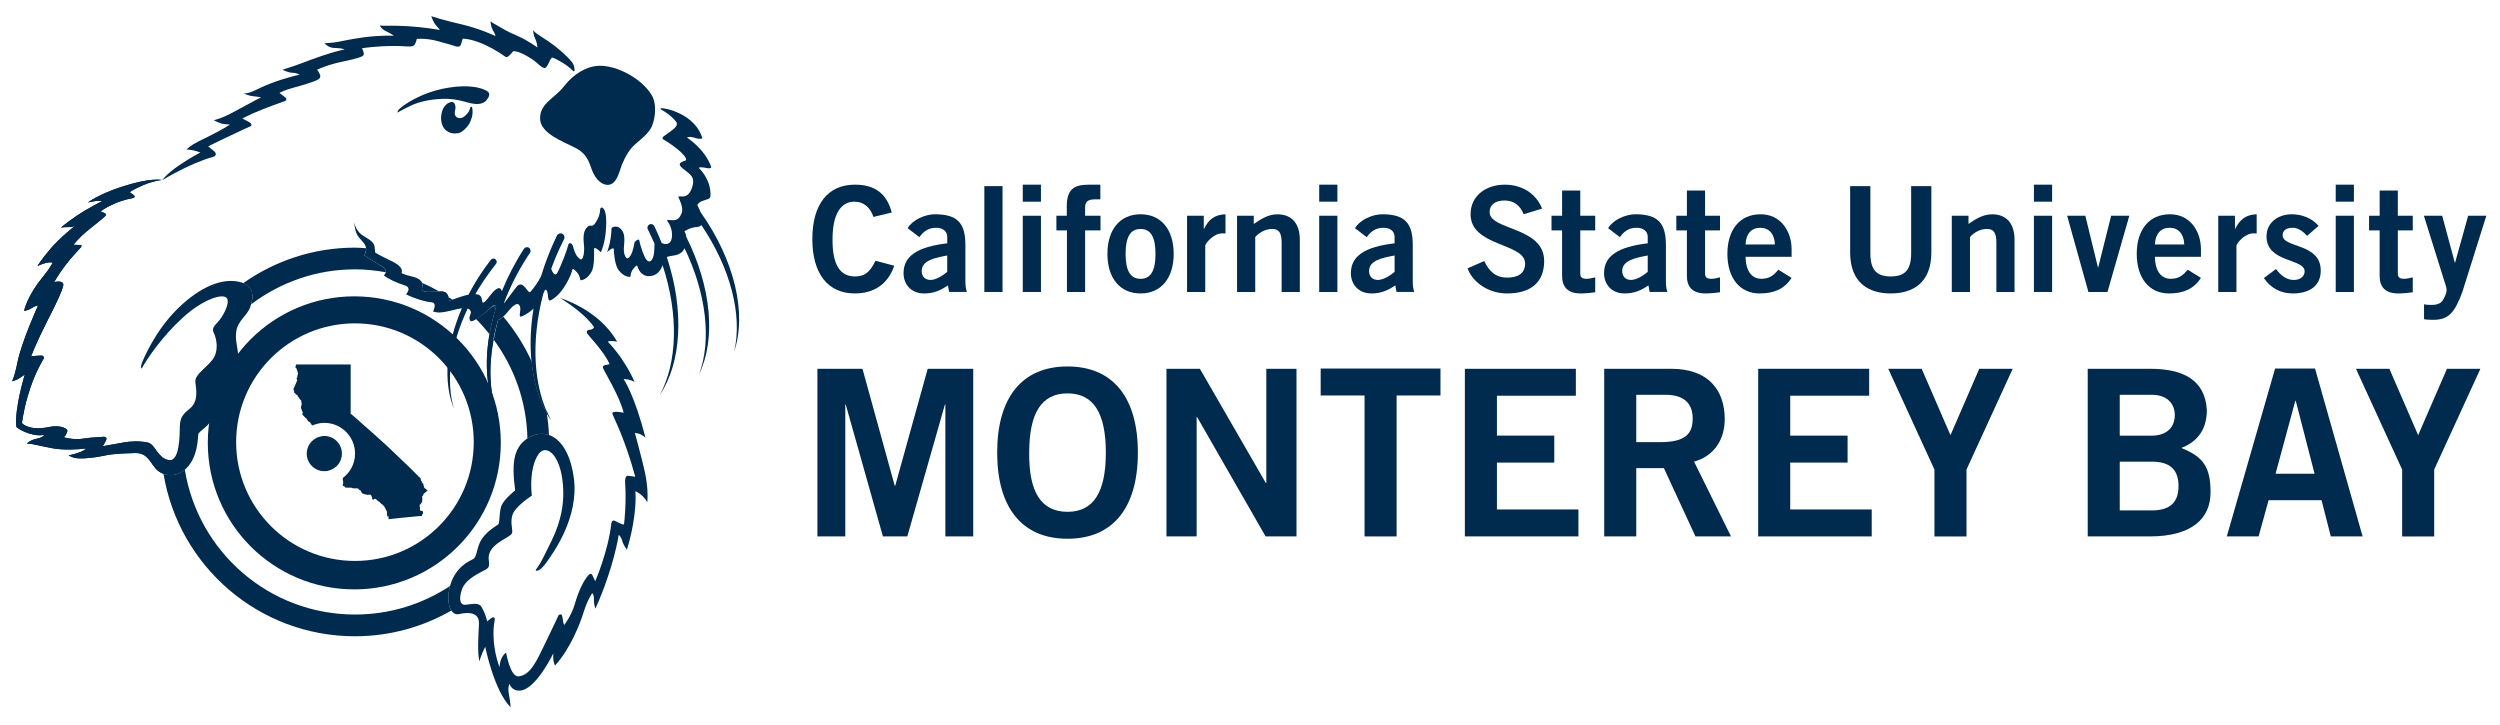 <?xml version="1.0" encoding="utf-8"?>
<!-- Generator: Adobe Illustrator 21.1.0, SVG Export Plug-In . SVG Version: 6.00 Build 0)  -->
<svg version="1.1" id="Layer_1" xmlns="http://www.w3.org/2000/svg" xmlns:xlink="http://www.w3.org/1999/xlink" x="0px" y="0px"
	 viewBox="0 0 145.5 42.167" style="enable-background:new 0 0 145.5 42.167;" xml:space="preserve">
<style type="text/css">
	.st0{fill:#002A4E;}
</style>
<g>
	<g>
		<path class="st0" d="M50.834,12.625c-0.171-0.52-0.537-0.887-1.117-0.887
			c-0.785,0-1.263,0.734-1.263,2.175c-0.017,1.442,0.41,2.176,1.297,2.176
			c0.529,0,0.853-0.188,1.203-0.913l1.092,0.29c-0.367,1.066-1.169,1.612-2.295,1.612
			c-1.57,0-2.474-1.152-2.474-3.166c0-2.014,0.904-3.165,2.474-3.165
			c1.178,0,1.86,0.529,2.15,1.621L50.834,12.625z"/>
		<path class="st0" d="M55.239,16.993l-0.068-0.384c-0.427,0.29-0.828,0.47-1.382,0.47
			c-0.802,0-1.203-0.572-1.203-1.178c0-1.007,0.819-1.536,2.543-1.74v-0.376
			c0-0.341-0.273-0.529-0.648-0.529c-0.495,0-0.768,0.265-0.973,0.546l-0.683-0.521
			c0.273-0.47,1.007-0.828,1.655-0.811c1.195,0.026,1.706,0.461,1.706,1.792v2.09
			c0,0.222,0.017,0.444,0.085,0.64H55.239z M55.128,14.869
			c-0.708,0.136-1.485,0.281-1.485,0.904c0,0.333,0.213,0.52,0.512,0.52
			c0.333,0,0.751-0.281,0.973-0.47V14.869z"/>
		<path class="st0" d="M57.289,16.993v-6.16h1.058v6.16H57.289z"/>
		<path class="st0" d="M59.525,11.738v-0.99h1.058v0.99H59.525z M60.583,16.993h-1.058V12.557
			h1.058V16.993z"/>
		<path class="st0" d="M63.154,13.41v3.584h-1.058v-3.584h-0.614V12.557H62.087v-0.546
			c0-0.956,0.384-1.263,1.254-1.263h0.7v0.853h-0.29c-0.444,0-0.597,0.137-0.597,0.478
			v0.478h0.896v0.853H63.154z"/>
		<path class="st0" d="M66.38,12.471c1.203,0,1.928,0.895,1.928,2.304
			c0,1.407-0.725,2.304-1.928,2.304c-1.203,0-1.928-0.896-1.928-2.304
			C64.452,13.367,65.177,12.471,66.38,12.471z M66.38,13.325
			c-0.589,0-0.87,0.461-0.87,1.451s0.282,1.451,0.87,1.451
			c0.588,0,0.87-0.461,0.87-1.451S66.968,13.325,66.38,13.325z"/>
		<path class="st0" d="M69.087,16.993V12.557h0.973v0.759h0.017
			c0.256-0.529,0.614-0.827,1.246-0.845v1.118c-0.051-0.008-0.111-0.008-0.188-0.008
			c-0.529,0-0.99,0.605-0.99,0.716v2.696H69.087z"/>
		<path class="st0" d="M71.997,16.993V12.557h0.973v0.478c0.393-0.274,0.845-0.563,1.365-0.563
			c0.887,0,1.314,0.58,1.314,1.485v3.037h-1.058v-2.884c0-0.598-0.188-0.785-0.546-0.785
			c-0.461,0-0.81,0.265-0.99,0.47v3.199H71.997z"/>
		<path class="st0" d="M76.778,11.738v-0.99h1.058v0.99H76.778z M77.836,16.993h-1.058V12.557h1.058
			V16.993z"/>
		<path class="st0" d="M81.276,16.993l-0.069-0.384c-0.427,0.29-0.827,0.47-1.382,0.47
			c-0.802,0-1.203-0.572-1.203-1.178c0-1.007,0.819-1.536,2.543-1.74v-0.376
			c0-0.341-0.273-0.529-0.649-0.529c-0.495,0-0.768,0.265-0.972,0.546l-0.683-0.521
			c0.273-0.47,1.007-0.828,1.655-0.811c1.195,0.026,1.707,0.461,1.707,1.792v2.09
			c0,0.222,0.017,0.444,0.085,0.64H81.276z M81.165,14.869
			c-0.708,0.136-1.485,0.281-1.485,0.904c0,0.333,0.213,0.52,0.512,0.52
			c0.333,0,0.751-0.281,0.973-0.47V14.869z"/>
		<path class="st0" d="M88.676,12.471c-0.179-0.478-0.546-0.802-1.1-0.802
			c-0.512,0-0.879,0.205-0.879,0.683c0,1.058,3.173,0.836,3.173,2.833
			c0,1.263-0.793,1.894-2.158,1.894c-1.007,0-1.953-0.563-2.304-1.459l0.973-0.427
			c0.281,0.58,0.649,0.964,1.339,0.964c0.589,0,1.041-0.222,1.041-0.819
			c0-1.211-3.174-0.973-3.174-2.867c0-1.1,0.921-1.723,1.988-1.723
			c0.989,0,1.808,0.495,2.175,1.391L88.676,12.471z"/>
		<path class="st0" d="M90.914,12.557v-1.468h1.058v1.468h0.87v0.853h-0.87v2.509
			c0,0.238,0.119,0.307,0.383,0.307c0.163,0,0.333-0.051,0.486-0.085v0.87
			c-0.29,0.034-0.546,0.068-0.836,0.068c-0.785,0-1.092-0.393-1.092-1.024v-2.645h-0.615
			V12.557H90.914z"/>
		<path class="st0" d="M96.009,16.993l-0.069-0.384c-0.427,0.29-0.827,0.47-1.382,0.47
			c-0.802,0-1.203-0.572-1.203-1.178c0-1.007,0.819-1.536,2.543-1.74v-0.376
			c0-0.341-0.273-0.529-0.649-0.529c-0.495,0-0.768,0.265-0.973,0.546l-0.682-0.521
			c0.273-0.47,1.007-0.828,1.655-0.811c1.195,0.026,1.707,0.461,1.707,1.792v2.09
			c0,0.222,0.017,0.444,0.085,0.64H96.009z M95.898,14.869
			c-0.708,0.136-1.485,0.281-1.485,0.904c0,0.333,0.213,0.52,0.512,0.52
			c0.333,0,0.751-0.281,0.973-0.47V14.869z"/>
		<path class="st0" d="M98.178,12.557v-1.468h1.057v1.468h0.87v0.853h-0.87v2.509
			c0,0.238,0.119,0.307,0.384,0.307c0.162,0,0.333-0.051,0.486-0.085v0.87
			c-0.29,0.034-0.546,0.068-0.836,0.068c-0.785,0-1.092-0.393-1.092-1.024v-2.645h-0.615
			V12.557H98.178z"/>
		<path class="st0" d="M101.592,14.946c0.017,0.922,0.427,1.28,0.921,1.28
			s0.725-0.222,0.99-0.529l0.768,0.478c-0.41,0.631-1.007,0.904-1.86,0.904
			c-1.152,0-1.877-0.896-1.877-2.304c0-1.408,0.725-2.304,1.928-2.304
			c1.161-0.008,1.809,0.973,1.809,2.039v0.435H101.592z M103.298,14.229
			c-0.017-0.614-0.341-0.973-0.853-0.973c-0.512,0-0.836,0.359-0.853,0.973H103.298z"/>
		<path class="st0" d="M111.228,10.833h1.177v3.857c0,1.8-1.109,2.389-2.363,2.389
			c-1.255,0-2.363-0.589-2.363-2.389v-3.857h1.177v3.908c0,0.998,0.393,1.348,1.187,1.348
			c0.793,0,1.186-0.349,1.186-1.348V10.833z"/>
		<path class="st0" d="M113.594,16.993V12.557h0.973v0.478c0.392-0.274,0.845-0.563,1.365-0.563
			c0.887,0,1.314,0.58,1.314,1.485v3.037h-1.057v-2.884c0-0.598-0.188-0.785-0.546-0.785
			c-0.461,0-0.811,0.265-0.99,0.47v3.199H113.594z"/>
		<path class="st0" d="M118.375,11.738v-0.99h1.058v0.99H118.375z M119.433,16.993h-1.058V12.557
			h1.058V16.993z"/>
		<path class="st0" d="M120.308,12.557h1.058l0.734,3.003h0.017l0.751-3.003h1.058l-1.271,4.437
			h-1.109L120.308,12.557z"/>
		<path class="st0" d="M125.416,14.946c0.017,0.922,0.427,1.28,0.921,1.28
			s0.725-0.222,0.99-0.529l0.768,0.478c-0.41,0.631-1.007,0.904-1.86,0.904
			c-1.152,0-1.877-0.896-1.877-2.304c0-1.408,0.725-2.304,1.928-2.304
			c1.161-0.008,1.809,0.973,1.809,2.039v0.435H125.416z M127.123,14.229
			c-0.017-0.614-0.341-0.973-0.853-0.973c-0.512,0-0.836,0.359-0.853,0.973H127.123z"/>
		<path class="st0" d="M129.102,16.993V12.557h0.973v0.759h0.017
			c0.256-0.529,0.615-0.827,1.246-0.845v1.118c-0.051-0.008-0.11-0.008-0.188-0.008
			c-0.529,0-0.989,0.605-0.989,0.716v2.696H129.102z"/>
		<path class="st0" d="M134.274,13.726c-0.213-0.23-0.495-0.469-0.827-0.469
			c-0.41,0-0.597,0.17-0.597,0.435c0,0.759,2.218,0.436,2.218,2.056
			c0,0.921-0.7,1.331-1.629,1.331c-0.709,0-1.289-0.316-1.681-0.896l0.708-0.529
			c0.247,0.341,0.58,0.64,1.032,0.64c0.375,0,0.631-0.205,0.631-0.504
			c0-0.759-2.218-0.486-2.218-2.031c0-0.828,0.7-1.288,1.468-1.288
			c0.588,0,1.177,0.222,1.561,0.674L134.274,13.726z"/>
		<path class="st0" d="M135.939,11.738v-0.99h1.058v0.99H135.939z M136.997,16.993h-1.058V12.557
			h1.058V16.993z"/>
		<path class="st0" d="M138.496,12.557v-1.468h1.057v1.468h0.87v0.853h-0.87v2.509
			c0,0.238,0.12,0.307,0.384,0.307c0.162,0,0.333-0.051,0.486-0.085v0.87
			c-0.29,0.034-0.546,0.068-0.836,0.068c-0.785,0-1.092-0.393-1.092-1.024v-2.645h-0.615
			V12.557H138.496z"/>
		<path class="st0" d="M141.079,17.71c0.162,0.034,0.29,0.034,0.443,0.034
			c0.367,0,0.572-0.103,0.7-0.35c0.102-0.213,0.17-0.341,0.17-0.52
			c0-0.162-0.085-0.349-0.136-0.529l-1.186-3.788h1.066l0.734,2.73h0.017l0.759-2.73
			h1.058l-1.399,4.445c-0.469,1.271-0.845,1.612-1.714,1.612
			c-0.256,0-0.384-0.017-0.512-0.034V17.71z"/>
		<path class="st0" d="M47.574,31.22v-9.757h2.622l1.878,6.811h0.027l1.892-6.811h2.649v9.757
			H55.021V23.544h-0.027l-2.189,7.676h-1.419L49.223,23.544h-0.027v7.676H47.574z"/>
		<path class="st0" d="M62.13,31.355c-2.662,0-4.095-1.825-4.095-5.014s1.432-5.013,4.095-5.013
			c2.662,0,4.094,1.824,4.094,5.013S64.792,31.355,62.13,31.355z M62.13,22.895
			c-1.527,0-2.23,1.162-2.23,3.446c-0.027,2.284,0.689,3.446,2.23,3.446
			c1.527,0,2.23-1.162,2.23-3.446C64.36,24.058,63.657,22.895,62.13,22.895z"/>
		<path class="st0" d="M67.888,31.22v-9.757h1.946l3.838,6.649h0.027v-6.649h1.757v9.757h-1.798
			l-3.986-6.946h-0.027v6.946H67.888z"/>
		<path class="st0" d="M83.836,21.449v1.568h-2.554v8.203h-1.865v-8.203h-2.554V21.449H83.836z"/>
		<path class="st0" d="M85.255,31.22v-9.757h6.46v1.567H87.121v2.324h3.338v1.568H87.121v2.729
			h4.743v1.568H85.255z"/>
		<path class="st0" d="M93.365,31.22v-9.757H97.257c2.216,0,3.108,1.284,3.122,2.892
			c0.013,1.202-0.595,2.176-1.784,2.513l2.149,4.351H98.676l-1.837-3.973h-1.608v3.973
			H93.365z M95.23,25.733h1.378c1.46,0,1.906-0.459,1.906-1.378
			c0-0.919-0.554-1.378-1.581-1.378h-1.703V25.733z"/>
		<path class="st0" d="M102.326,31.22v-9.757h6.46v1.567h-4.595v2.324h3.338v1.568h-3.338v2.729
			h4.743v1.568H102.326z"/>
		<path class="st0" d="M113.517,25.328l1.676-3.864h1.946l-2.689,5.865v3.892h-1.865v-3.892
			l-2.689-5.865h1.946L113.517,25.328z"/>
		<path class="st0" d="M121.505,21.463h3.622c1.946,0,3.202,0.649,3.311,2.392
			c0,1.014-0.419,1.797-1.487,2.216c1.271,0.514,1.703,1.095,1.703,2.581
			c0,1.514-1.068,2.568-3.554,2.568h-3.595V21.463z M123.37,25.355h1.865
			c0.892,0,1.338-0.513,1.338-1.189c0-0.675-0.446-1.189-1.338-1.189h-1.865V25.355z
			 M123.37,29.706h1.865c1.082,0,1.555-0.486,1.555-1.419c0-0.933-0.473-1.419-1.555-1.419
			h-1.865V29.706z"/>
		<path class="st0" d="M132.411,21.449h2.324l2.77,9.771h-1.851l-0.54-2.108h-3.082l-0.581,2.108
			h-1.851L132.411,21.449z M132.438,27.571h2.27l-1.095-4.244h-0.026L132.438,27.571z"/>
		<path class="st0" d="M140.737,25.328l1.676-3.864h1.946l-2.689,5.865v3.892h-1.865v-3.892
			l-2.689-5.865h1.946L140.737,25.328z"/>
	</g>
	<g>
		<path class="st0" d="M20.62,17.247c-4.709,0-8.526,3.817-8.526,8.526
			c0,4.711,3.817,8.529,8.526,8.529c4.711,0,8.527-3.818,8.527-8.529
			C29.147,21.064,25.33,17.247,20.62,17.247z M20.658,32.647
			c-3.82,0-6.915-3.094-6.915-6.915c0-3.815,3.095-6.913,6.915-6.913
			c3.818,0,6.914,3.098,6.914,6.913C27.572,29.553,24.476,32.647,20.658,32.647z"/>
		<path class="st0" d="M1.28,24.625c0,0,0.38,0.474,1.565,0.229
			c0.565-0.115,0.854,0.021,0.958,0.079c0.103,0.061,0.125,0.111,0.116,0.158
			c-0.015,0.089-0.089,0.258-0.206,0.359c0,0,0.579,0.168,1.094,0.083
			c0.519-0.087,1.12-0.093,1.203-0.11c0.084-0.014,0.234,0.022,0.172,0.178
			c-0.064,0.15-0.201,0.367-0.201,0.367s0.438-0.081,1.247-0.221
			c0.344-0.061,0.86-0.093,1.35,0.004c0.487,0.103,0.487,0.803,1.194,1.009
			c0.706,0.214,0.683-1.495,0.695-1.962c0.014-0.461,0.163-0.688,0.532-0.973
			c0.565-0.44,0.428-1.12,0.37-1.596c-0.06-0.478,0.873-0.949,1.126-1.507
			c0.248-0.567,0.043-1.149-0.065-1.378c-0.11-0.229,0.07-0.413,0.2-0.547
			c0.305-0.303,0.781-1.141,0.574-1.441c-0.204-0.3-1.354,0.026-2.552,1.118
			c-1.202,1.091-2.067,2.367-2.394,2.954c-0.04,0.067-0.088-0.079-0.01-0.275
			c0.077-0.201,0.746-1.865,2.084-3.181c1.34-1.317,2.621-1.798,3.608-1.566
			c0.988,0.228,0.778,1.045,0.61,1.498c-0.166,0.446-0.676,0.766-0.783,1.289
			c-0.107,0.522,0.046,0.916,0.092,1.409c0.045,0.496-0.095,0.829-0.585,1.35
			c-0.201,0.214-0.63,0.688-0.605,0.924c0.007,0.057,0.156,0.335-0.139,1.159
			c-0.296,0.822-0.964,1.023-0.992,1.253c-0.027,0.238-0.025,1.307-0.685,1.959
			c-0.66,0.652-1.457,0.424-1.8,0.018c-0.347-0.404-0.496-0.924-1.206-0.899
			c-0.712,0.029-1.15,0.017-1.851,0.164c-0.707,0.149-1.38,0.179-1.642,0.118
			c-0.266-0.063-0.362-0.153-0.362-0.153s0.327-0.044,0.685-0.189
			c0.273-0.108,0.329-0.208,0.329-0.208s-0.669,0.097-1.45,0.05
			c-0.78-0.05-1.537-0.331-1.996-0.335c0,0,0.18-0.2,0.576-0.281
			c0.4-0.079,0.431-0.22,0.431-0.22c-0.773,0.133-1.61-0.414-1.617-0.471
			c-0.118-1.077,0.49-3.037,0.49-3.037s-0.039,0.011-0.255,0.168
			c-0.217,0.158-0.483,0.218-0.483,0.218c0.121-0.267,0.219-0.629,0.314-1.11
			c0.246-1.214,1.196-3.298,1.196-3.298s-0.165,0.004-0.375,0.15
			c-0.21,0.143-0.437,0.158-0.437,0.158s0.032-0.196,0.21-0.592
			c0.18-0.397,0.461-0.871,0.846-1.335c0.387-0.465,0.61-0.867,0.61-0.867
			s-0.096-0.068-0.372,0c-0.27,0.063-0.511,0.185-0.511,0.185s0.166-0.318,0.761-1.01
			c0.597-0.692,1.421-1.328,1.421-1.328s-0.191,0.09-0.427,0.075
			c-0.176-0.011-0.382,0.031-0.382,0.031s0.166-0.188,0.887-0.677
			c0.722-0.485,1.511-0.874,1.511-0.874s-0.161-0.025-0.388,0.001
			c-0.223,0.028-0.455,0.085-0.455,0.085s0.577-0.45,1.916-0.897
			c1.728-0.57,2.385-0.415,2.385-0.415s-0.541,0.06-1.115,0.317
			c-0.576,0.254-0.753,0.392-0.753,0.392s0.246,0.172,0.262,0.204
			c0.02,0.033,0.059,0.1-0.043,0.131c-0.107,0.031-0.554,0.093-1.131,0.345
			c-0.578,0.256-0.777,0.447-0.777,0.447s0.199,0.074,0.239,0.096
			c0.093,0.049,0.088,0.114-0.005,0.206c-0.042,0.042-0.297,0.253-0.941,0.767
			c-0.641,0.522-0.868,0.868-0.868,0.868s0.314,0.013,0.383,0.014
			c0.063,0.008,0.117,0.035,0.042,0.133c-0.073,0.094-0.581,0.603-0.94,1.095
			c-0.366,0.486-0.617,0.931-0.617,0.931s0.631-0.163,0.521,0.245
			c-0.065,0.243-0.257,0.728-0.909,1.992c-0.649,1.268-0.953,2.078-0.953,2.078
			s0.59-0.051,0.641-0.039c0.048,0.012,0.132,0.082,0.096,0.167
			C2.515,20.948,2.011,21.671,1.608,23.072C1.341,24.001,1.28,24.625,1.28,24.625z"/>
		<path class="st0" d="M36.972,27.75c0,0-0.275-0.051-0.432-0.063
			c-0.157-0.01-0.169,0.289-0.157,0.446c0.078,1.007-0.042,2.279-0.065,2.374
			c-0.025,0.094-0.462-0.17-0.556-0.203c-0.098-0.039-0.168,0.05-0.183,0.154
			c-0.171,1.601-0.935,3.368-0.935,3.368s-0.13-0.253-0.168-0.351
			c-0.038-0.094-0.134-0.094-0.195-0.036c-0.323,0.327-0.635,1.039-0.826,1.713
			c-0.194,0.677-0.612,1.217-0.612,1.217c-0.074-0.044-0.088-0.443-0.137-0.552
			c-0.047-0.108-0.18-0.061-0.216,0.025c-0.038,0.083-0.251,0.556-0.744,1.567
			c-0.494,1.016-0.856,1.884-1.563,1.956c-0.487,0.05-0.728-1.385-0.728-1.385
			s-0.18,0.121-0.273,0.351c-0.101,0.228-0.11,0.504-0.11,0.504
			c-0.534-1.492-0.307-2.613-0.281-2.747c0.025-0.131-0.06-0.196-0.146-0.144
			c-0.084,0.046-0.289,0.22-0.289,0.22c-0.049-0.22-0.154-0.531-0.325-0.834
			c-0.171-0.3-0.628-0.158-0.952-0.131c-0.267,0.019-0.411-0.263-0.195-0.891
			c0.217-0.631,1.054-0.968,1.407-1.173c0.339-0.196,0.06-0.507,0.18-0.895
			c0.207-0.66,1.182-0.954,1.316-1.182c0.103-0.182-0.113-0.564,0.032-1.074
			c0.144-0.506,1.132-1.137,1.132-1.137c-0.098-0.925,0.008-1.887,0.405-2.433
			c0.396-0.543,1.144-0.063,1.364,1.423c0.31,2.102-0.572,3.518-0.996,4.4
			c-0.421,0.881-0.589,0.918-0.537,0.966c0.05,0.047,0.265,0.022,0.625-0.482
			c0.36-0.51,1.9-2.586,1.585-4.911c-0.319-2.326-1.562-2.902-2.526-2.397
			c-0.962,0.511-1.117,1.425-0.888,3.125c0,0-0.552,0.438-0.759,0.81
			c-0.202,0.374-0.104,1.084-0.237,1.181c-0.131,0.097-0.589,0.339-0.925,0.811
			c-0.337,0.47-0.278,1.071-0.517,1.191c-0.241,0.125-1.002,0.45-1.324,1.474
			c-0.324,1.024,0.002,1.847,0.485,1.735c0.48-0.107,1.205-0.158,1.17,0.578
			c-0.035,0.734-0.093,1.556,0.017,2.172c0,0,0.189-0.57,0.348-0.846
			c0,0,0.51,2.552,1.475,3.518c0,0-0.014-0.353-0.098-0.763
			c-0.084-0.406,0.035-0.6,0.035-0.6s0.109,0.421,0.604,0.393
			c0.928-0.042,1.948-2.17,1.948-2.17c-0.044,0.506,0.099,0.711,0.099,0.711
			c0.879-0.966,1.442-2.391,1.67-3.125c0.229-0.732,0.494-1.085,0.494-1.085
			s0.109,0.074,0.098,0.349c-0.014,0.277,0.086,0.554,0.086,0.554
			c1.09-2.426,1.357-4.295,1.357-4.295s0.128,0.063,0.202,0.338
			c0.073,0.279,0.278,0.518,0.278,0.518c0.637-2.124,0.489-3.398,0.489-3.398
			s0.109,0.032,0.314,0.19c0.204,0.157,0.387,0.447,0.387,0.447
			c0.059-1.003-0.137-1.724-0.316-2.461c-0.184-0.735-0.413-1.566-0.413-1.566
			c0.357,0.008,0.614,0.277,0.614,0.277c-0.622-2.472-1.271-3.421-1.271-3.421
			s0.112,0.014,0.265,0.033c0.156,0.025,0.374,0.138,0.374,0.138
			c-0.641-1.452-1.56-2.34-1.56-2.34c0.148-0.086,0.544,0,0.544,0
			c-1.063-1.892-3.323-2.543-3.323-2.543s1.313,0.764,1.959,1.66
			c0.061,0.087-0.109,0.195-0.252,0.195c-0.143,0-0.182,0.12-0.121,0.22
			c0.061,0.095,0.97,1.045,1.28,1.733c0.063,0.133-0.469,0.014-0.358,0.278
			c0.106,0.264,0.956,1.617,1.196,2.593c0,0-0.734-0.165-0.65,0.072
			C35.727,24.34,36.369,25.517,36.972,27.75z"/>
		<path class="st0" d="M22.924,2.079c0,0-0.737-0.038-1.745,0.092
			c-1.006,0.136-1.393,0.265-1.787,0.307c-0.391,0.043-0.516,0.036-0.516,0.036
			s0.237,0.261,0.537,0.274c0.264,0.009,0.485,0.027,0.653,0.09
			c0,0-0.444,0.072-1.333,0.373c-1.109,0.382-1.155,0.451-2.292,0.809
			c0,0,0.308,0.167,0.579,0.176c0.251,0.003,0.416,0.111,0.416,0.111
			s-0.796,0.167-1.687,0.509c-0.895,0.35-1.088,0.566-1.546,0.583
			c0,0,0.229,0.132,0.55,0.162c0.213,0.018,0.444,0.065,0.444,0.065
			s-0.357,0.17-1.176,0.622c-0.825,0.455-1.066,0.568-1.573,0.71
			c0,0,0.325,0.2,0.634,0.227c0.106,0.01,0.201,0.015,0.306,0.026
			c0,0-0.507,0.329-1.324,0.727c-0.817,0.39-0.933,0.478-1.214,0.718
			c0,0,0.372,0.031,0.594,0.104c0.074,0.03,0.145,0.053,0.218,0.08
			c0,0-0.531,0.257-1.246,0.747c-0.757,0.523-0.975,0.86-0.975,0.86
			s1.606-0.988,2.983-1.364c0.122-0.033,0.198-0.157,0.064-0.297
			C12.42,8.755,12.114,8.522,12.114,8.522s0.089-0.058,0.994-0.49
			c0.905-0.433,1.354-0.634,1.474-0.684c0.115-0.056,0.019-0.188-0.063-0.232
			c-0.082-0.048-0.414-0.22-0.414-0.22S14.289,6.796,14.702,6.607
			c0.723-0.327,1.804-0.693,1.895-0.732c0.088-0.039,0.093-0.129,0.018-0.198
			c-0.08-0.065-0.35-0.27-0.35-0.27s0.277-0.167,0.847-0.313
			c0.568-0.149,1.077-0.32,1.298-0.413c0.187-0.074,0.265-0.183,0.216-0.327
			c-0.033-0.106-0.17-0.3-0.17-0.3s0.309-0.14,0.708-0.269
			c0.544-0.17,0.935-0.222,1.428-0.347c0.496-0.13,0.573-0.187,0.58-0.287
			c0.003-0.173-0.109-0.333-0.109-0.333s0.04-0.031,0.646-0.085
			c0.608-0.053,1.118-0.066,1.521-0.053c0.399,0.013,0.627,0.049,0.795,0.003
			c0.165-0.053,0.231-0.417,0.231-0.417s0.466-0.063,1.147,0.108
			c0.677,0.176,0.981,0.277,1.135,0.326c0.158,0.047,0.266-0.001,0.303-0.15
			c0.038-0.143,0.093-0.301,0.093-0.301s0.462-0.004,1.18,0.31
			c0.765,0.346,1.145,0.64,1.289,0.738c0.109,0.072,0.194-0.026,0.287-0.113
			c0.091-0.087,0.173-0.199,0.173-0.199s0.057-0.02,0.266,0.03
			c0.205,0.054,0.549,0.238,0.878,0.454c0.325,0.224,0.392,0.392,0.656,0.488
			c0.113,0.038,0.221-0.167,0.3-0.352c0.077-0.19,0.169-0.257,0.169-0.257
			s0.103,0.014,0.407,0.185c0.309,0.167,0.618,0.386,0.827,0.603
			c0.023,0.025,0.061,0.006,0.071-0.019c0.006-0.027,0.022-0.291-0.16-0.518
			c-0.308-0.376-0.877-0.872-1.374-1.204c-0.496-0.327-0.705-0.448-0.796-0.551
			c-0.042-0.052-0.066-0.101-0.066-0.101s-0.03,0.199,0.098,0.483
			c0.15,0.324,0.131,0.535,0.131,0.535s-0.537-0.41-1.22-0.702
			c-0.643-0.273-0.826-0.42-1.111-0.578c-0.316-0.171-0.392-0.242-0.392-0.242
			s0.021,0.335,0.153,0.545c0.135,0.212,0.135,0.315,0.135,0.315s-0.844-0.415-1.965-0.681
			c-1.124-0.254-1.77-0.478-1.77-0.478s0.127,0.379,0.281,0.541
			c0.153,0.163,0.22,0.261,0.22,0.261s-0.941-0.165-1.876-0.219
			c-0.935-0.05-1.315-0.015-1.467-0.028c-0.05-0.002-0.098-0.006-0.147-0.014
			c0,0,0.039,0.183,0.375,0.345C22.821,1.989,22.924,2.079,22.924,2.079z"/>
		<path class="st0" d="M37.934,5.543c0.325,0.542,0.2,1.551-0.097,1.994
			c-0.299,0.445-0.779,0.727-1.078,1.068c-0.298,0.346-0.562,0.909-0.687,1.334
			c-0.13,0.425-0.337,0.821-0.699,0.821c-0.346,0-0.662-0.295-0.861-0.722
			c-0.199-0.43-0.245-1.02-0.989-1.414c-0.742-0.387-2.091-0.852-2.091-1.739
			c0-0.888,0.861-1.168,1.404-1.875c0.544-0.708,1.333-1.183,2.084-1.183
			C35.907,3.827,37.328,4.539,37.934,5.543z"/>
		<path class="st0" d="M40.781,12.359c-0.091-0.233-0.199-0.427-0.199-0.427
			s0.063-0.137,0.253-0.22c0.296-0.126,0.505-0.1,0.516-0.314
			c0.042-0.98-0.688-1.632-0.688-1.632c0.097-0.056,0.264-0.025,0.492,0.018
			c0.222,0.045,0.242-0.053,0.242-0.053c-0.354-1.05-1.413-1.723-1.413-1.723
			c0.155-0.09,0.38-0.008,0.56,0.045c0.182,0.056,0.337,0,0.337,0
			c-0.185-0.634-0.651-1.105-1.279-1.423c-0.626-0.317-1.069-0.335-1.125-0.335
			c-0.052,0-0.025,0.071,0.012,0.088c0.059,0.04,0.344,0.187,0.578,0.401
			c0.311,0.283,0.328,0.392,0.328,0.392s0.046,0.152-0.237,0.368
			c-0.28,0.221-0.544,0.383-0.578,0.437c-0.04,0.053-0.018,0.109,0.042,0.145
			c0.064,0.035,0.418,0.236,0.833,0.578c0.419,0.347,0.546,0.59,0.446,0.636
			c-0.1,0.045-0.4,0.116-0.334,0.267c0.061,0.158,0.316,0.294,0.496,0.457
			c0.182,0.165,0.41,0.333,0.191,0.916c-0.136,0.363-0.336,0.453-0.514,0.453
			c-0.184,0-0.284-0.017-0.257,0.046c0.03,0.064,0.319,0.617,0.191,0.924
			c-0.128,0.307-0.261,0.453-0.652,0.407c-0.164-0.018-0.218-0.01-0.183,0.054
			c0.039,0.067,0.354,0.446,0.254,1.014c-0.061,0.349-0.359,0.386-0.584,0.261
			c-0.133-0.326-0.272-0.652-0.426-0.977c-0.053-0.106-0.178-0.153-0.285-0.1
			c-0.102,0.051-0.151,0.176-0.097,0.282c0.041,0.078,0.077,0.158,0.116,0.236
			c0.098,0.203,0.189,0.406,0.275,0.603c0,0.215-0.011,0.511-0.059,0.713
			c-0.082,0.351-0.318,0.468-0.505,0.069c-0.191-0.4-0.319-0.922-0.328-0.999
			c-0.009-0.071-0.263,0.049-0.28,0.185c-0.019,0.138-0.132,0.781-0.38,0.877
			c-0.118,0.047-0.234-0.217-0.234-0.534c0-0.318,0.162-0.922-0.237-1.224
			c-0.089-0.068-0.184-0.09-0.304-0.078c-0.116,0.004-0.174,0.09-0.174,0.09
			c-0.032,0.902-0.264,1.398-0.264,1.398s0.397-0.377,0.397-0.158
			c0,0.217,0.062,0.931,0.287,1.212c0.228,0.283,0.453,0.381,0.656,0.381
			c0.073,0-0.04-0.236,0.262-0.55c0.08-0.09,0.144-0.157,0.17-0.065
			c0.027,0.092,0.182,0.588,0.696,0.572c0.414-0.015,0.646-0.297,0.767-0.639
			c0.949,2.879,0.862,5.682-0.165,7.556c1.267-1.871,1.446-4.911,0.411-8.028
			c0.27-0.124,0.781-0.019,1.01-0.474c0.007-0.017,0.012-0.032,0.018-0.049
			c1.285,2.659,1.582,5.38,0.852,7.339c0.984-2.026,0.725-5.052-0.746-7.987
			c-0.025-0.206-0.106-0.329-0.106-0.329s0.316-0.226,0.744-0.253
			c0.114-0.008,0.187-0.049,0.239-0.108c1.705,2.518,2.394,5.245,1.916,7.334
			C43.471,18.228,42.754,15.145,40.781,12.359z"/>
		<g>
			<path class="st0" d="M28.318,5.283c0.144,0.082,0.214,0.191,0.097,0.404
				c-0.123,0.214-0.274,0.339-0.575,0.363c-0.545,0.042-1.041-0.34-2.092-0.297
				c-0.603,0.02-1.302,0.133-1.887,0.417c-0.585,0.288-0.708,0.372-0.719,0.387
				c-0.011,0.021-0.016-0.1,0.071-0.186c0.224-0.231,1.263-0.995,2.855-1.263
				C27.318,4.897,28.037,5.119,28.318,5.283z"/>
			<path class="st0" d="M27.383,6.228c0.03-0.028,0.08-0.021,0.094,0.032
				c0.015,0.049,0.065,0.293-0.021,0.586c-0.086,0.289-0.204,0.524-0.532,0.782
				C26.608,7.88,25.988,7.805,25.77,7.342c-0.221-0.463-0.069-1.257,0.451-1.396
				c0.204-0.056,0.264,0.11,0.282,0.235c0.032,0.231-0.093,0.36-0.007,0.539
				c0.089,0.18,0.348,0.228,0.579,0.014c0.227-0.215,0.227-0.283,0.26-0.368
				C27.368,6.284,27.371,6.241,27.383,6.228z"/>
		</g>
		<path class="st0" d="M35.126,12.144c-0.083-0.097-0.189-0.096-0.197,0.07
			c-0.021,0.271-0.083,0.474-0.281,0.767c-0.197,0.282-0.261,0.072-0.413,0.19
			c-0.412,0.311-0.236,0.966-0.236,1.309c0,0.338-0.087,0.665-0.204,0.615
			c-0.251-0.104-0.396-0.547-0.426-0.691c-0.064-0.313-0.262-0.272-0.281-0.194
			c-0.094,0.375-0.43,1.257-0.654,1.669c-0.124,0.233-0.279-0.024-0.355-0.231
			c0.179-0.49,0.386-0.985,0.625-1.474c0.042-0.087,0.082-0.172,0.127-0.26
			c0.055-0.115,0.008-0.254-0.11-0.313c-0.111-0.053-0.251,0-0.308,0.113
			c-0.379,0.782-0.685,1.577-0.922,2.362c-0.172,0.342-0.392,0.646-0.618,0.91
			c-0.152,0.172-0.416-0.789-0.822-0.279c-0.126,0.163-0.534,0.707-0.677,0.9
			c-0.021,0.031-0.041,0.043-0.05,0.043c0.344-0.91,0.801-1.827,1.376-2.716
			c0.05-0.075,0.096-0.153,0.149-0.225c0.062-0.099,0.029-0.225-0.063-0.292
			c-0.103-0.063-0.231-0.032-0.294,0.067c-0.524,0.807-0.952,1.642-1.283,2.469
			c-0.108-0.424-0.493-0.006-0.661,0.215c-0.187,0.246-0.411,0.543-0.473,0.414
			c-0.009-0.021-0.032-0.125-0.045-0.21c-0.027-0.172-0.176-0.243-0.365-0.254
			c0.307-0.532,0.659-1.057,1.056-1.57c0.048-0.064,0.098-0.129,0.148-0.192
			c0.067-0.081,0.048-0.201-0.035-0.268c-0.083-0.065-0.202-0.05-0.267,0.032
			c-0.513,0.66-0.945,1.344-1.302,2.03c-0.157,0.032-0.305,0.075-0.414,0.11
			c-0.351,0.12-0.72,0.247-0.72,0.247c0.012-0.145-0.026-0.335-0.191-0.478
			c-0.163-0.149-0.857-0.014-1.112-0.043c-0.261-0.033-0.3-0.106-0.261-0.249
			c0.11-0.388-0.23-0.568-0.624-0.654c-0.394-0.087-0.571-0.186-0.571-0.186
			c0.136-0.379-0.448-0.642-0.79-0.802c-0.339-0.158-0.744-0.393-0.744-0.393
			s0,0-0.032-0.306c-0.034-0.401-0.512-0.536-0.799-0.77
			c-0.286-0.231-0.407-0.682-0.407-0.682s0,0.06,0.096,0.479
			c0.092,0.42,0.471,0.609,0.581,0.902c0.109,0.289-0.08,0.522-0.08,0.522
			c0.258,0.203,0.597,0.378,1.032,0.653c0.437,0.275,0.109,0.522,0.109,0.522
			c0.258,0.218,0.748,0.438,1.209,0.582c0.463,0.146,0.082,0.524,0.082,0.524
			c0.49,0.25,1.113,0.435,1.48,0.465c0.366,0.025,0.094,0.535,0.094,0.535
			c0.341,0.117,0.599,0.06,1.429-0.143c0.095-0.022,0.178-0.037,0.251-0.046
			c-0.928,2.142-1.102,4.277-0.464,5.843c-0.485-1.619-0.198-3.735,0.803-5.826
			c0.222,0.076,0.198,0.279,0.145,0.395c-0.08,0.174-0.015,0.39,0.123,0.332
			c0.709-0.304,1.113-0.918,1.291-0.918c0.046,0,0.077,0.046,0.097,0.099
			c-0.762,2.382-0.73,4.676,0.099,6.29c-0.597-1.496-0.594-3.461,0.006-5.514
			c0.442-0.238,0.597-0.579,0.87-0.816c0.271-0.231,0.38-0.117,0.421,0.06
			c0.052,0.231-0.136,0.625,0.094,0.531c0.285-0.122,0.507-0.286,0.683-0.458
			c-0.416,2.565-0.059,4.916,1.015,6.496c-1.013-1.848-1.188-4.518-0.453-7.335
			c0.04-0.097,0.065-0.171,0.086-0.204c0.077-0.144,0.176,0.037,0.188,0.26
			c0.015,0.226,0.04,0.371,0.185,0.293c0.714-0.368,1.195-1.523,1.238-1.763
			c0.018-0.099,0.084-0.035,0.178,0.051c0.332,0.303,0.246,0.565,0.32,0.557
			c0.201-0.026,0.413-0.156,0.611-0.479c0.193-0.325,0.156-1.092,0.156-1.325
			c0-0.233,0.396,0.176,0.396,0.176s0.257-0.506,0.302-1.437
			C35.311,12.554,35.224,12.254,35.126,12.144z"/>
		<g>
			<path class="st0" d="M28.88,17.864c-0.02-0.053-0.051-0.099-0.097-0.099
				c-0.017,0-0.047,0.028-0.068,0.04c0.048,0.049,0.093,0.1,0.141,0.149
				C28.864,17.924,28.87,17.894,28.88,17.864z"/>
			<path class="st0" d="M24.567,16.737c-0.039,0.143,0,0.215,0.261,0.249
				c0.157,0.017,0.472-0.021,0.735-0.024c-0.325-0.183-0.659-0.354-1.006-0.499
				C24.588,16.543,24.598,16.629,24.567,16.737z"/>
			<path class="st0" d="M26.33,17.439c-0.074-0.051-0.149-0.101-0.225-0.151
				c0.024,0.076,0.032,0.154,0.027,0.22C26.132,17.507,26.214,17.478,26.33,17.439z"/>
			<path class="st0" d="M28.492,19.453c0.086-0.491,0.205-0.991,0.363-1.498
				c-0.048-0.049-0.093-0.1-0.141-0.149c-0.177,0.087-0.504,0.472-1.013,0.757
				C27.984,18.841,28.243,19.143,28.492,19.453z"/>
			<path class="st0" d="M29.288,18.427c-0.086,0.078-0.182,0.149-0.303,0.214
				c-0.111,0.383-0.181,0.757-0.253,1.127c1.194,1.62,1.922,3.605,1.964,5.762
				c0.058-0.039,0.109-0.081,0.173-0.114c0.343-0.181,0.72-0.214,1.08-0.092
				c-0.015-0.433-0.062-0.863-0.124-1.285c-0.474-0.843-0.77-1.867-0.881-3
				C30.512,20.09,29.951,19.212,29.288,18.427z"/>
			<path class="st0" d="M22.451,15.844c0.018-0.093-0.017-0.215-0.221-0.343
				c-0.434-0.275-0.774-0.45-1.032-0.653c0,0,0.127-0.174,0.1-0.403
				c-0.213-0.013-0.423-0.032-0.639-0.032c-2.424,0-4.665,0.77-6.507,2.07
				c0.628,0.249,0.589,0.81,0.465,1.227c1.683-1.27,3.772-2.034,6.042-2.034
				C21.272,15.676,21.869,15.74,22.451,15.844z"/>
			<path class="st0" d="M10.756,27.33c-0.421,0.353-0.88,0.382-1.24,0.246
				c0.887,5.363,5.531,9.455,11.143,9.455c2.044,0,3.956-0.55,5.611-1.498
				c-0.187-0.282-0.248-0.816-0.074-1.431c-1.588,1.05-3.489,1.664-5.537,1.664
				C15.662,35.766,11.526,32.11,10.756,27.33z"/>
			<path class="st0" d="M8.578,25.752c-0.49-0.097-1.006-0.065-1.35-0.004
				c-0.81,0.14-1.247,0.221-1.247,0.221s0.137-0.217,0.201-0.367
				c0.063-0.156-0.088-0.192-0.172-0.178c-0.083,0.017-0.685,0.022-1.203,0.11
				c-0.516,0.085-1.094-0.083-1.094-0.083c0.118-0.1,0.191-0.27,0.206-0.359
				c0.009-0.047-0.013-0.097-0.116-0.158c-0.104-0.058-0.393-0.194-0.958-0.079
				C1.66,25.099,1.28,24.625,1.28,24.625s0.061-0.624,0.328-1.553
				c0.403-1.4,0.907-2.124,0.943-2.209c0.036-0.085-0.048-0.154-0.096-0.167
				c-0.05-0.013-0.641,0.039-0.641,0.039s0.304-0.81,0.953-2.078
				c0.652-1.264,0.843-1.749,0.909-1.992c0.11-0.407-0.521-0.245-0.521-0.245
				s0.251-0.445,0.617-0.931c0.358-0.492,0.866-1,0.94-1.095
				c0.075-0.099,0.02-0.125-0.042-0.133C4.6,14.26,4.285,14.247,4.285,14.247
				s0.226-0.346,0.868-0.868c0.644-0.514,0.899-0.725,0.941-0.767
				c0.093-0.092,0.099-0.157,0.005-0.206c-0.041-0.022-0.239-0.096-0.239-0.096
				s0.199-0.19,0.777-0.447c0.576-0.252,1.024-0.315,1.131-0.345
				c0.102-0.031,0.064-0.098,0.043-0.131c-0.016-0.032-0.262-0.204-0.262-0.204
				s0.177-0.138,0.753-0.392c0.573-0.257,1.115-0.317,1.115-0.317
				s-0.658-0.156-2.385,0.415c-1.339,0.447-1.916,0.897-1.916,0.897
				s0.231-0.057,0.455-0.085c0.226-0.026,0.388-0.001,0.388-0.001s-0.789,0.389-1.511,0.874
				c-0.721,0.489-0.887,0.677-0.887,0.677s0.205-0.042,0.382-0.031
				c0.236,0.015,0.427-0.075,0.427-0.075s-0.824,0.636-1.421,1.328
				c-0.595,0.692-0.761,1.01-0.761,1.01s0.241-0.122,0.511-0.185
				c0.276-0.068,0.372,0,0.372,0s-0.223,0.402-0.61,0.867
				c-0.384,0.464-0.666,0.938-0.846,1.335c-0.178,0.396-0.21,0.592-0.21,0.592
				s0.227-0.015,0.437-0.158c0.209-0.146,0.375-0.15,0.375-0.15s-0.949,2.083-1.196,3.298
				c-0.095,0.481-0.193,0.843-0.314,1.11c0,0,0.266-0.06,0.483-0.218
				c0.216-0.157,0.255-0.168,0.255-0.168s-0.608,1.96-0.49,3.037
				c0.007,0.057,0.844,0.604,1.617,0.471c0,0-0.031,0.14-0.431,0.22
				c-0.396,0.081-0.576,0.281-0.576,0.281c0.459,0.004,1.216,0.285,1.996,0.335
				c0.781,0.047,1.45-0.05,1.45-0.05s-0.056,0.1-0.329,0.208
				c-0.358,0.145-0.685,0.189-0.685,0.189s0.096,0.09,0.362,0.153
				c0.262,0.061,0.935,0.031,1.642-0.118c0.701-0.147,1.14-0.135,1.851-0.164
				c0.71-0.025,0.859,0.495,1.206,0.899c0.112,0.129,0.274,0.239,0.461,0.31
				c-0.056-0.335-0.097-0.672-0.122-1.018C9.043,26.27,8.955,25.833,8.578,25.752z"/>
			<path class="st0" d="M32.069,24.453c-0.103-0.186-0.191-0.388-0.277-0.592
				c0.01,0.06,0.023,0.119,0.033,0.178C31.903,24.181,31.98,24.324,32.069,24.453z"/>
			<path class="st0" d="M27.39,18.283c-0.006,0.024-0.013,0.049-0.021,0.068
				c-0.08,0.174-0.015,0.39,0.123,0.332c0.078-0.035,0.138-0.081,0.209-0.121
				C27.601,18.465,27.494,18.377,27.39,18.283z"/>
			<path class="st0" d="M28.979,24.154c-0.486-1.217-0.553-2.751-0.246-4.386
				c-0.078-0.106-0.158-0.213-0.24-0.315C28.179,21.245,28.337,22.904,28.979,24.154z"/>
			<path class="st0" d="M25.941,17.029c-0.063-0.057-0.213-0.067-0.378-0.067
				c0.185,0.104,0.366,0.211,0.542,0.325C26.078,17.197,26.03,17.107,25.941,17.029z"/>
		</g>
		<path class="st0" d="M18.877,25.374c-0.122,0-0.238,0.025-0.344,0.064
			c-0.395,0.14-0.681,0.514-0.681,0.961c0,0.566,0.463,1.024,1.025,1.024
			c0.23,0,0.438-0.081,0.609-0.207c0.252-0.185,0.413-0.479,0.413-0.817
			C19.899,25.831,19.441,25.374,18.877,25.374z"/>
		<path class="st0" d="M24.868,28.538l-0.178-0.157l-0.062-0.231l-0.093-0.092l0.022-0.05
			l-0.047-0.026l-0.024-0.078l0.002-0.053l-0.784-0.775l-0.175-0.164l-0.974-0.932
			l-0.51-0.46l-0.431-0.39l-0.55-0.481l-0.14-0.131l-0.187-0.163l-0.222-0.19
			l-0.106-0.087V21.213h-3.176l-0.027,0.1l-0.016,0.049l0.016,0.04l0.052,0.049
			l0.017,0.04l0.021,0.089l0.045,0.075h-0.027l0.036,0.082l-0.022,0.051l-0.028,0.118
			v0.081l-0.025-0.01l-0.017,0.043l0.042,0.117l-0.175,0.393l-0.043,0.103v0.057
			l0.028,0.039l0.015,0.04L17.11,22.823l0.01,0.022l0.134,0.126l0.061,0.037l0.019,0.068
			l0.043,0.039l0.061,0.089l0.024,0.042l0.066,0.061v0.053l0.018,0.05l0.016,0.132
			l-0.022,0.057l-0.019,0.063v0.086l0.019,0.064l0.042,0.104l0.041,0.09l-0.029,0.103
			l0.016,0.033l0.041,0.042l0.054,0.057l0.069,0.067l0.012,0.025l0.041,0.015l0.035,0.053
			l0.066,0.106l0.048,0.031l0.094,0.063l0.041,0.108h0.026l0.043,0.033l0.012,0.026
			c0.031-0.014,0.056-0.035,0.087-0.046c0.186-0.068,0.388-0.111,0.6-0.111
			c0.983,0,1.785,0.797,1.785,1.788c0,0.582-0.275,1.089-0.703,1.412l-0.011,0.057v0.046
			l-0.008,0.022l0.036,0.067l-0.014,0.046l0.014,0.071l-0.028,0.113l0.006,0.05
			l0.09,0.019l0.049,0.075l0.366,0.008l0.048,0.026l0.17,0.019l0.061-0.019l0.11,0.031
			l0.081,0.086l0.068,0.025l0.055,0.131l0.048,0.042l0.122,0.032l0.015,0.011l0.087,0.015
			l0.029,0.019l0.185-0.019l0.055,0.032l0.068,0.146v0.028l-0.023,0.049l0.097,0.049
			l0.026-0.043l0.047-0.017l0.063,0.017l0.114,0.101l0.041,0.036l0.043,0.015l0.113,0.119
			l0.074,0.046l0.109,0.117l0.145,0.274l0.018,0.101l-0.018,0.061l0.035,0.083l-0.022,0.021
			v0.039l0.012,0.013l0.029-0.032l0.01-0.004l0.058,0.043l0.007,0.049l-0.056-0.049
			h-0.013l0.013,0.024l0.029,0.037v0.078l0.768-0.083l1.039-0.099l0.112-0.001
			l0.028-0.029l0.018-0.069l0.037-0.039V29.777l-0.044-0.046l-0.096-0.007l-0.031-0.026
			l-0.009-0.047l0.013-0.131l-0.036-0.039l0.017-0.05l-0.005-0.046l0.027-0.024
			l0.065-0.067l-0.015-0.025l0.044-0.013l0.031-0.085l-0.013-0.064l0.02-0.029
			l-0.018-0.186l0.066-0.064l-0.004-0.022l0.027-0.061l0.18-0.154l0.045-0.018
			L24.868,28.538z"/>
	</g>
</g>
</svg>
